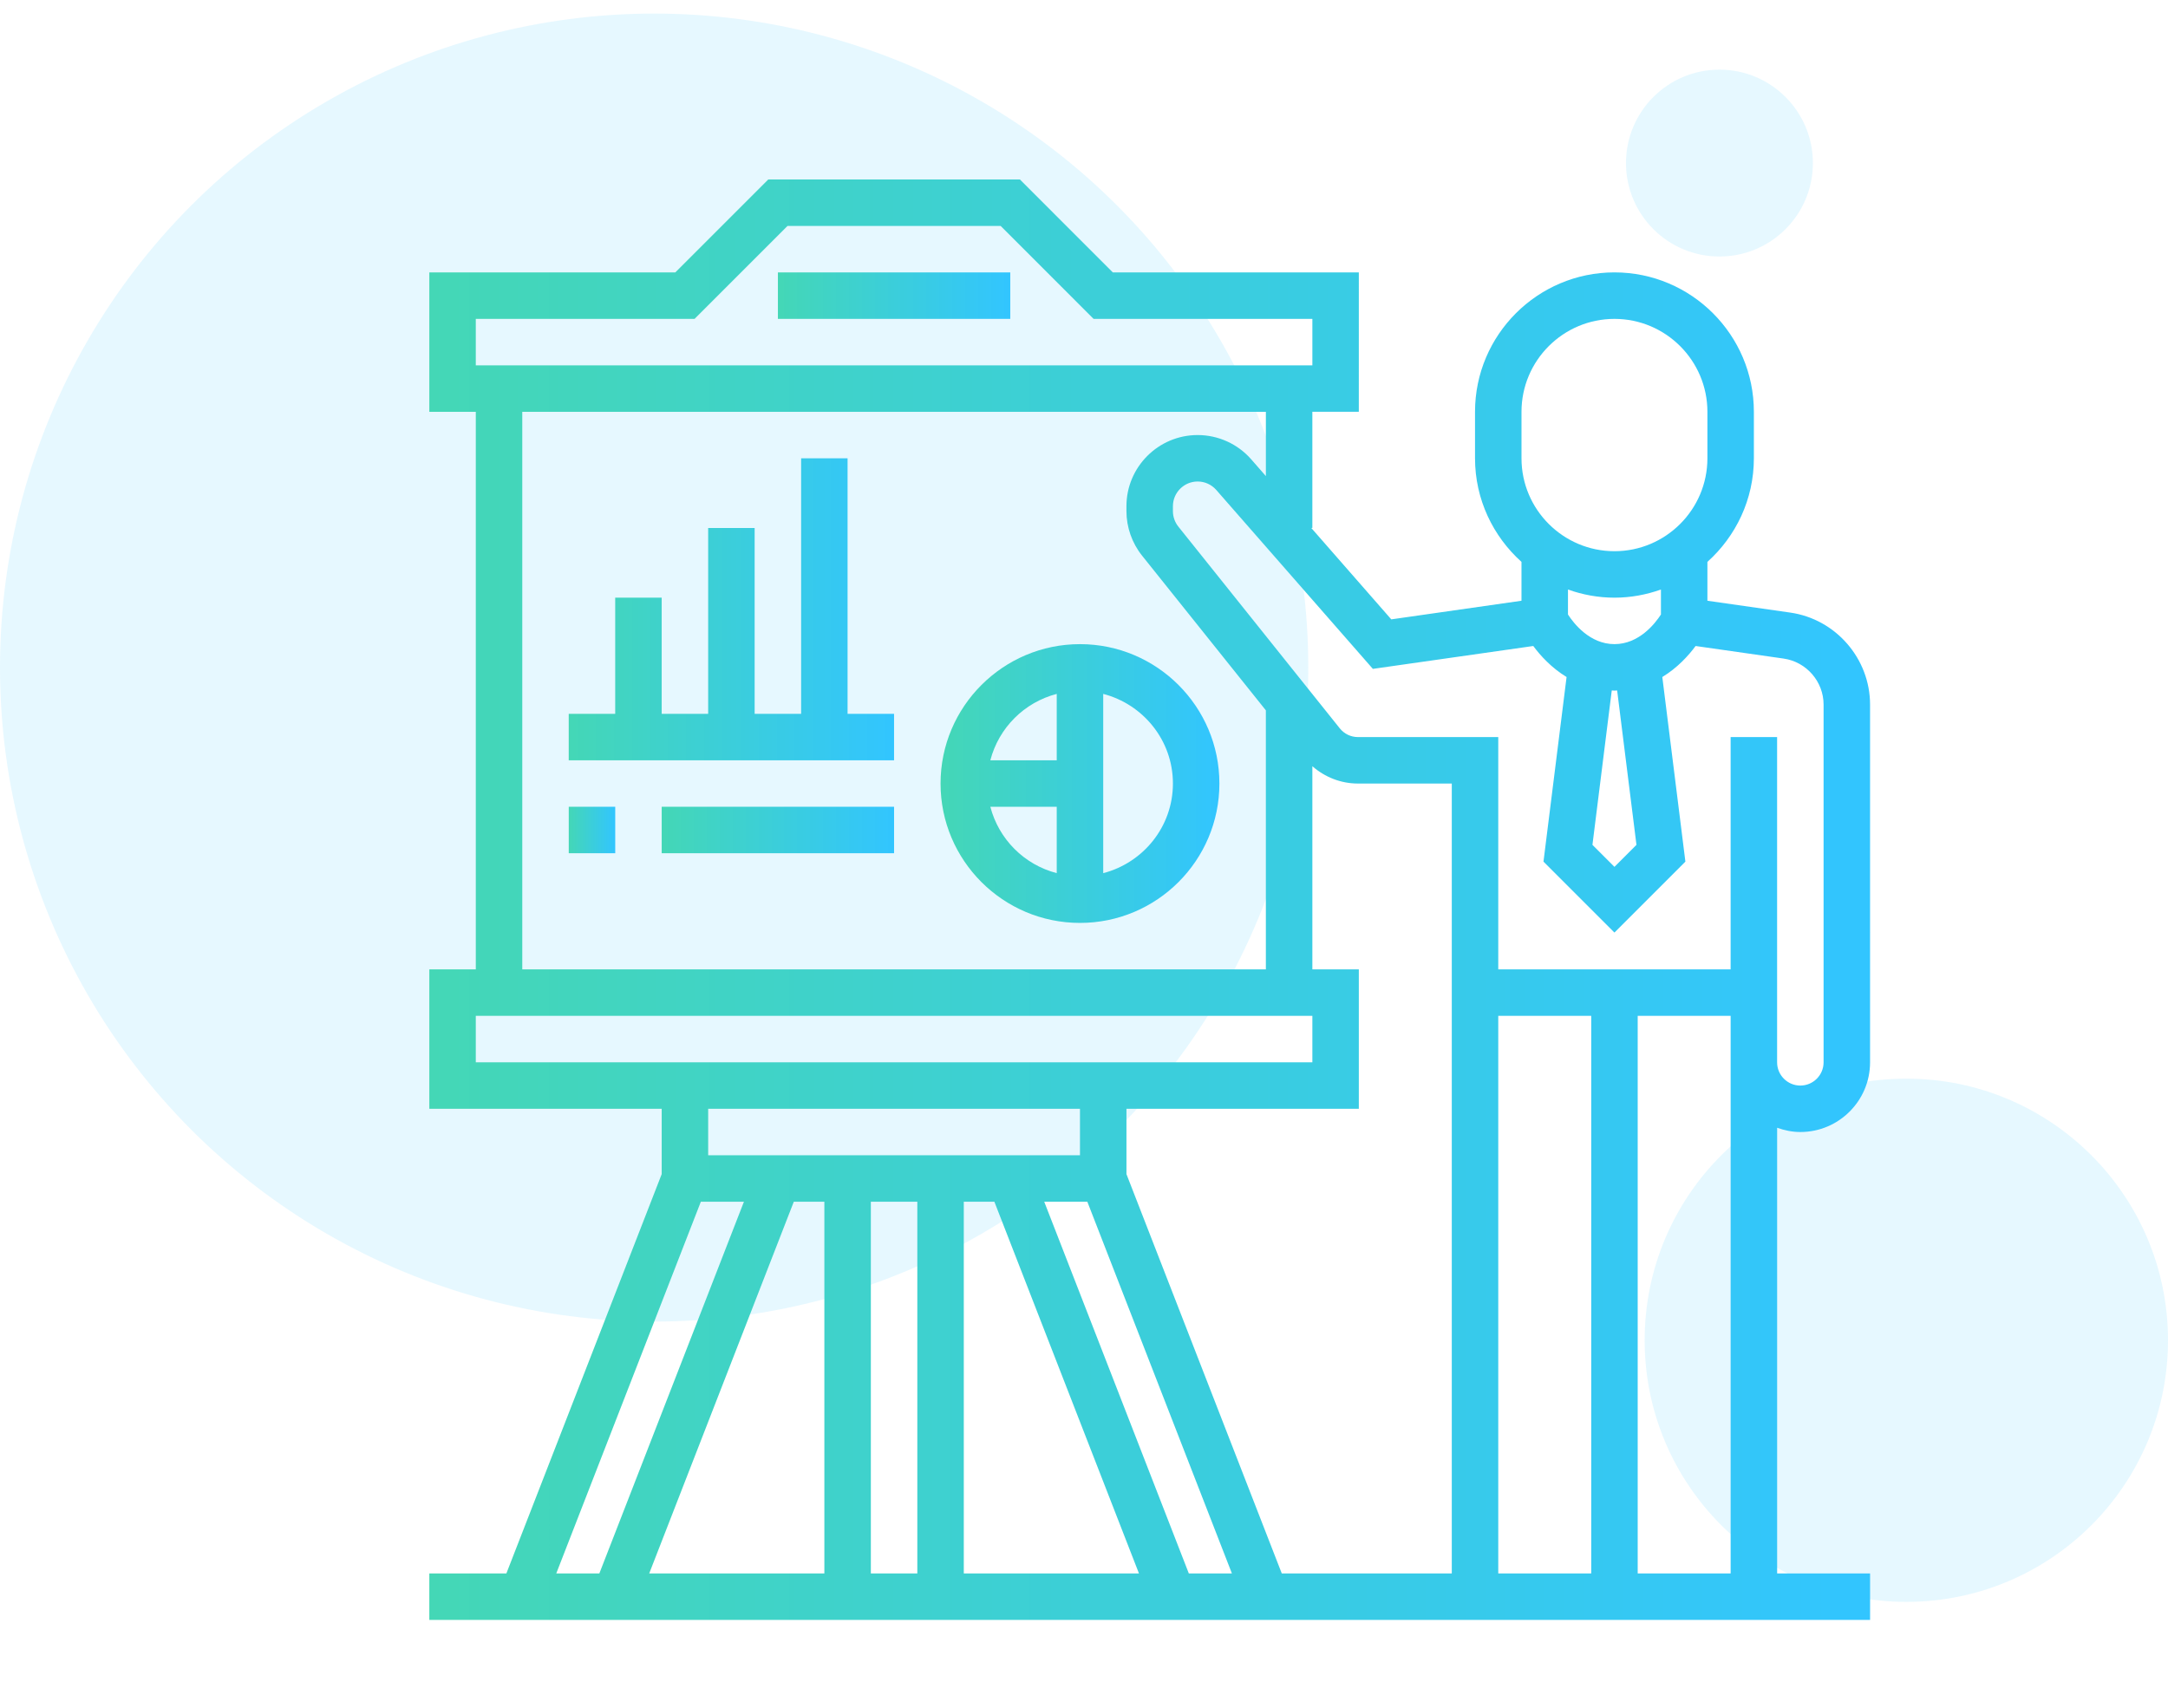 <?xml version="1.0" encoding="utf-8"?>
<!-- Generator: Adobe Illustrator 16.0.0, SVG Export Plug-In . SVG Version: 6.00 Build 0)  -->
<!DOCTYPE svg PUBLIC "-//W3C//DTD SVG 1.1//EN" "http://www.w3.org/Graphics/SVG/1.1/DTD/svg11.dtd">
<svg version="1.1" id="Layer_1" xmlns="http://www.w3.org/2000/svg" xmlns:xlink="http://www.w3.org/1999/xlink" x="0px" y="0px"
	 width="132px" height="104px" viewBox="0 0 132 104" enable-background="new 0 0 132 104" xml:space="preserve">
<g transform="translate(0 -6)">
	<path fill="none" d="M130,0H2C0.896,0,0,0.896,0,2v128c0,1.104,0.896,2,2,2h128c1.104,0,2-0.896,2-2V2C132,0.896,131.104,0,130,0z"
		/>
	<circle opacity="0.1" fill="#00BBFF" enable-background="new    " cx="39.828" cy="46.655" r="39.828"/>
	<circle opacity="0.1" fill="#00BBFF" enable-background="new    " cx="116.068" cy="87.621" r="15.932"/>
	<circle opacity="0.1" fill="#00BBFF" enable-background="new    " cx="104.689" cy="15.931" r="5.69"/>
</g>
<g>
	<linearGradient id="SVGID_1_" gradientUnits="userSpaceOnUse" x1="47.363" y1="18.005" x2="61.511" y2="18.005">
		<stop  offset="0" style="stop-color:#44D7B6"/>
		<stop  offset="1" style="stop-color:#32C5FF"/>
	</linearGradient>
	<path fill="url(#SVGID_1_)" d="M47.363,16.59h14.148v2.83H47.363V16.59z"/>
	<linearGradient id="SVGID_2_" gradientUnits="userSpaceOnUse" x1="34.629" y1="37.105" x2="54.437" y2="37.105">
		<stop  offset="0" style="stop-color:#44D7B6"/>
		<stop  offset="1" style="stop-color:#32C5FF"/>
	</linearGradient>
	<path fill="url(#SVGID_2_)" d="M51.607,27.909h-2.83v15.563h-2.83V32.154h-2.83v11.318h-2.83v-7.074h-2.83v7.074h-2.83v2.83h19.808
		v-2.83h-2.83V27.909z"/>
	<linearGradient id="SVGID_3_" gradientUnits="userSpaceOnUse" x1="34.629" y1="50.546" x2="37.459" y2="50.546">
		<stop  offset="0" style="stop-color:#44D7B6"/>
		<stop  offset="1" style="stop-color:#32C5FF"/>
	</linearGradient>
	<path fill="url(#SVGID_3_)" d="M34.629,49.131h2.83v2.83h-2.83V49.131z"/>
	<linearGradient id="SVGID_4_" gradientUnits="userSpaceOnUse" x1="40.288" y1="50.546" x2="54.437" y2="50.546">
		<stop  offset="0" style="stop-color:#44D7B6"/>
		<stop  offset="1" style="stop-color:#32C5FF"/>
	</linearGradient>
	<path fill="url(#SVGID_4_)" d="M40.288,49.131h14.148v2.83H40.288V49.131z"/>
	<linearGradient id="SVGID_5_" gradientUnits="userSpaceOnUse" x1="26.14" y1="54.791" x2="113.86" y2="54.791">
		<stop  offset="0" style="stop-color:#44D7B6"/>
		<stop  offset="1" style="stop-color:#32C5FF"/>
	</linearGradient>
	<path fill="url(#SVGID_5_)" d="M109.615,68.939c2.341,0,4.245-1.904,4.245-4.244V42.909c0-2.799-2.089-5.207-4.858-5.603
		l-5.045-0.721v-2.367c1.731-1.555,2.829-3.803,2.829-6.311v-2.83c0-4.682-3.808-8.489-8.489-8.489s-8.489,3.807-8.489,8.489v2.83
		c0,2.506,1.098,4.754,2.829,6.311v2.367l-7.928,1.134l-4.87-5.566h0.065v-7.075h2.829V16.59H67.756l-5.659-5.66h-15.32l-5.66,5.66
		H26.14v8.489h2.83v33.956h-2.83v8.489h14.148v3.979l-9.457,24.319H26.14v2.829h87.721v-2.829h-5.659V68.679
		C108.645,68.838,109.117,68.939,109.615,68.939z M99.637,51.451l-1.34,1.34l-1.34-1.34l1.176-9.403
		c0.055,0.001,0.107,0.01,0.164,0.01s0.109-0.009,0.164-0.01L99.637,51.451z M92.637,25.079c0-3.121,2.539-5.659,5.66-5.659
		s5.66,2.538,5.66,5.659v2.83c0,3.121-2.539,5.659-5.66,5.659s-5.66-2.538-5.66-5.659V25.079z M98.297,36.398
		c0.994,0,1.942-0.181,2.83-0.496v1.521c-0.352,0.542-1.326,1.804-2.83,1.804c-1.507,0-2.482-1.268-2.83-1.804v-1.521
		C96.354,36.217,97.303,36.398,98.297,36.398z M93.354,39.341c0.429,0.579,1.103,1.326,2.028,1.889l-1.406,11.242l4.32,4.32
		l4.32-4.32l-1.405-11.242c0.927-0.564,1.6-1.31,2.027-1.889l5.362,0.766c1.385,0.198,2.43,1.403,2.43,2.801v21.788
		c0,0.779-0.637,1.414-1.416,1.414s-1.414-0.635-1.414-1.414V44.887h-2.83v14.148H91.223V44.887h-8.545
		c-0.431,0-0.834-0.194-1.104-0.531l-9.83-12.287c-0.213-0.266-0.33-0.6-0.33-0.941v-0.301c0-0.829,0.676-1.504,1.505-1.504
		c0.435,0,0.847,0.187,1.133,0.513l9.536,10.898L93.354,39.341z M50.192,73.185v22.638H39.527l8.804-22.638H50.192z M53.022,73.185
		h2.83v22.638h-2.83V73.185z M58.681,73.185h1.862l8.804,22.638H58.681V73.185z M63.579,73.185h2.624l8.803,22.638h-2.623
		L63.579,73.185z M68.585,71.503v-3.979h14.148v-8.489h-2.829V46.663c0.767,0.668,1.737,1.054,2.773,1.054h5.716v48.105H78.042
		L68.585,71.503z M91.223,61.865h5.66v33.957h-5.66V61.865z M28.969,19.42h13.32l5.659-5.66h12.977l5.659,5.66h13.32v2.83H28.969
		V19.42z M31.799,25.079h45.275v3.915l-0.893-1.021c-0.823-0.941-2.012-1.479-3.263-1.479c-2.388,0-4.334,1.945-4.334,4.333v0.301
		c0,0.979,0.337,1.941,0.95,2.708l7.539,9.424v15.774H31.799V25.079z M28.969,61.865h50.935v2.83H28.969V61.865z M65.755,67.524
		v2.829H43.118v-2.829H65.755z M42.671,73.185h2.623l-8.803,22.638h-2.623L42.671,73.185z M99.712,95.822V61.865h5.659v33.957
		H99.712z"/>
	<linearGradient id="SVGID_6_" gradientUnits="userSpaceOnUse" x1="57.267" y1="47.716" x2="74.244" y2="47.716">
		<stop  offset="0" style="stop-color:#44D7B6"/>
		<stop  offset="1" style="stop-color:#32C5FF"/>
	</linearGradient>
	<path fill="url(#SVGID_6_)" d="M65.755,39.228c-4.682,0-8.489,3.807-8.489,8.489c0,4.682,3.807,8.488,8.489,8.488
		s8.489-3.807,8.489-8.488C74.244,43.035,70.438,39.228,65.755,39.228z M64.34,42.258v4.043h-4.043
		C60.812,44.323,62.361,42.773,64.34,42.258z M60.297,49.131h4.043v4.043C62.361,52.66,60.812,51.111,60.297,49.131z M67.17,53.175
		V42.258c2.434,0.632,4.244,2.83,4.244,5.458C71.414,50.346,69.604,52.543,67.17,53.175z"/>
</g>
</svg>
